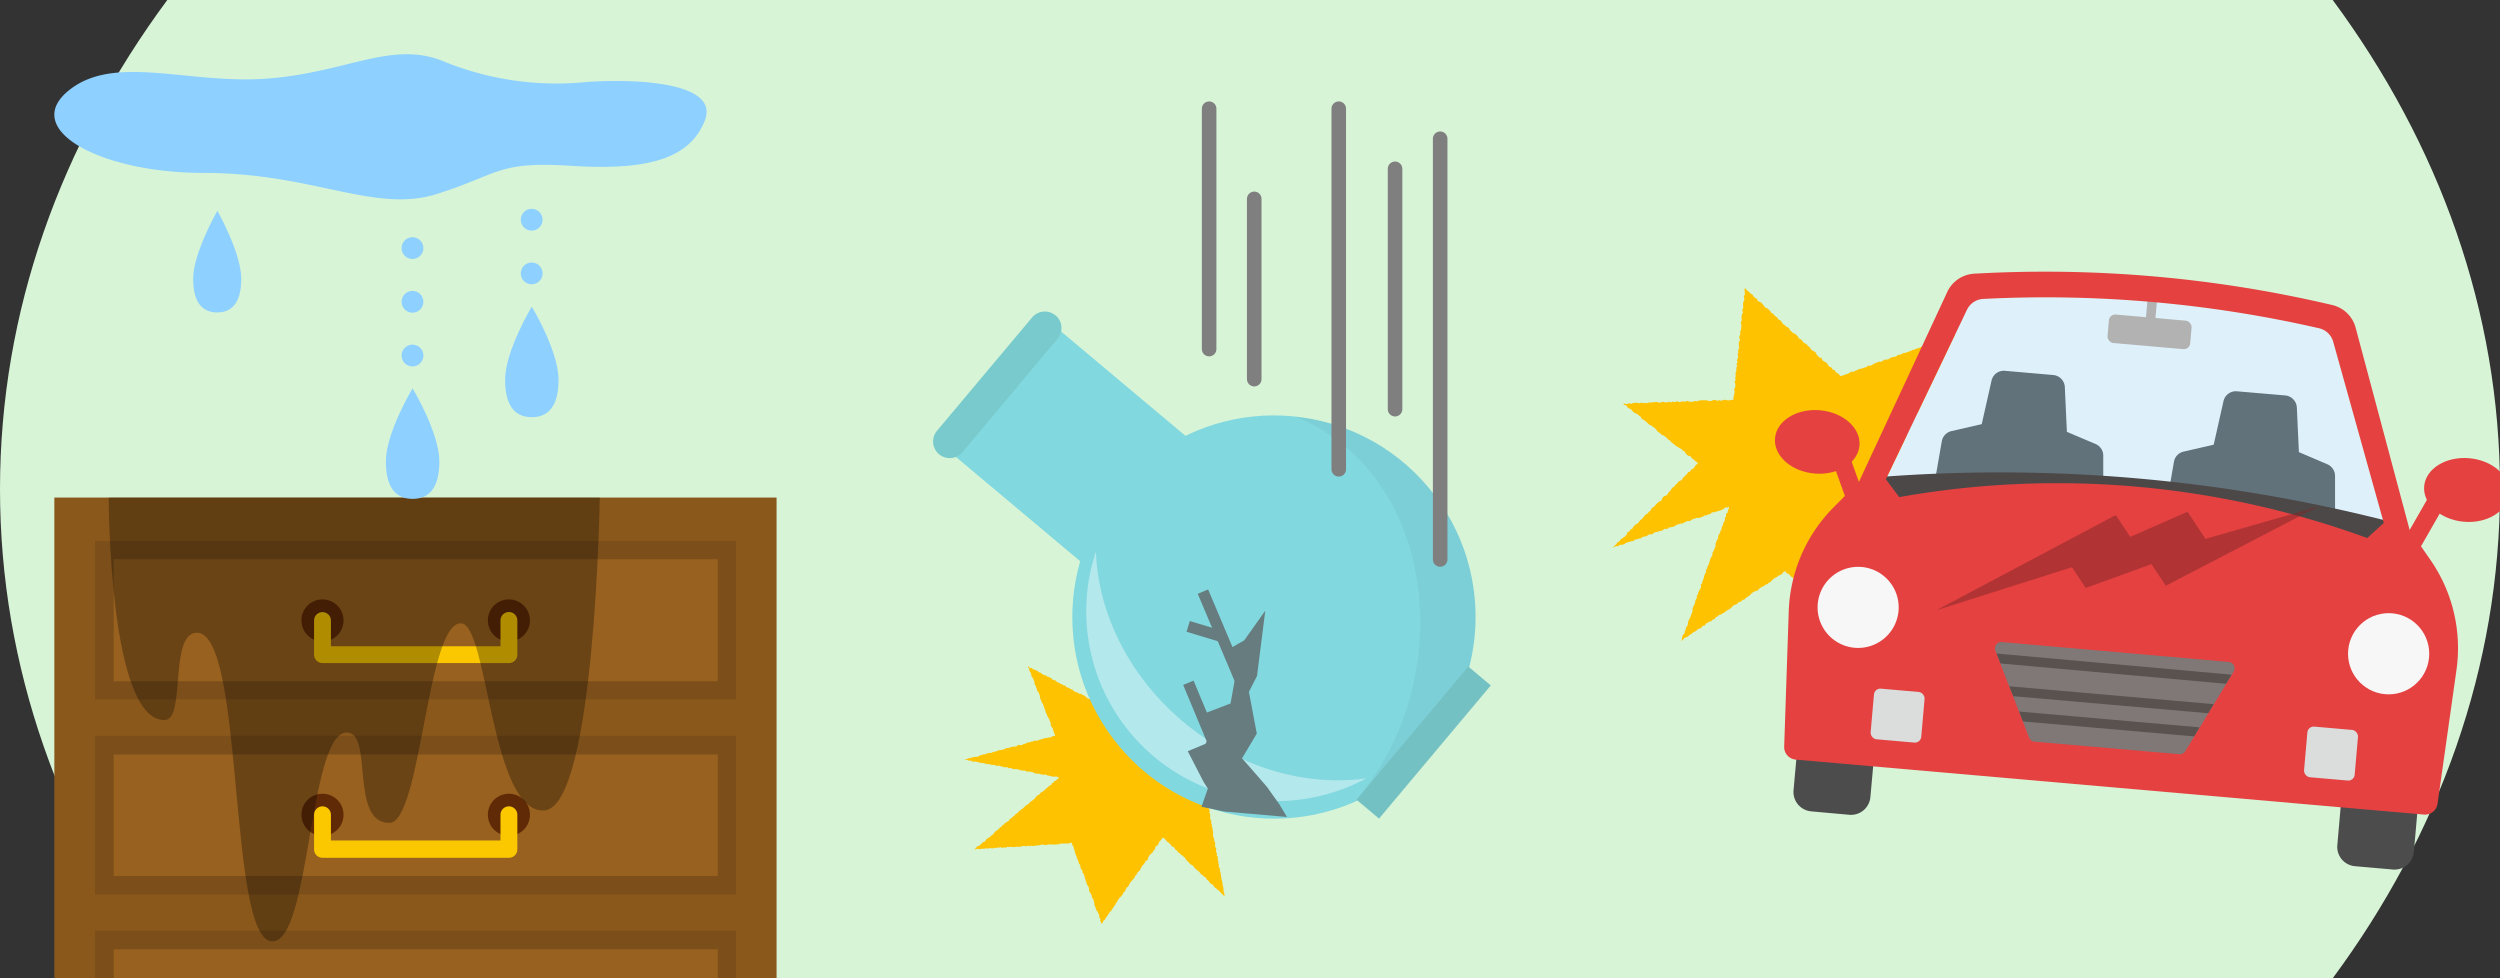 <svg xmlns="http://www.w3.org/2000/svg" xmlns:xlink="http://www.w3.org/1999/xlink" width="460" height="180" viewBox="0 0 460 180"><rect x="0" y="0" width="460" height="180" fill="#333333" stroke="none"/><defs><style>.a,.l,.n{fill:none;}.b{fill:#e54141;}.c{fill:#7f7877;}.d{fill:#d7f4d7;}.e{fill:#ffc200;}.f{fill:#81d8df;}.g{fill:#fff;}.af,.g{opacity:0.4;}.h,.i{fill:#79cacc;}.i,.q,.s,.u{fill-rule:evenodd;}.j{opacity:0.05;}.k{fill:#1d1d1b;}.l{stroke:#667c7f;stroke-miterlimit:10;stroke-width:2.07px;}.m{fill:#667c7f;}.n{stroke:#7f7f7f;stroke-linecap:round;stroke-linejoin:round;stroke-width:2.68px;}.o{clip-path:url(#a);}.p{fill:#8b581b;}.q{fill:#7c4f1a;}.r{fill:#98611f;}.s{fill:#602a06;}.t{fill:#fbc800;}.u{opacity:0.3;}.v{fill:#8ed0ff;}.w{fill:#4c4c4c;}.x{fill:#def1fb;}.y{fill:#b2b2b2;}.z{fill:#62727b;}.aa{fill:#4c4848;}.ab{clip-path:url(#b);}.ac{fill:#f7f7f7;}.ad{fill:#dbdcdc;}.ae{clip-path:url(#c);}.ag{fill:#231815;}.ah{opacity:0.5;}.ai{fill:#7f2626;}</style><clipPath id="a"><rect class="a" width="460" height="180"/></clipPath><clipPath id="b"><path class="b" d="M447.18,103l-3.81-5.51-9.93-37.18a5.82,5.82,0,0,0-4.28-4.18,230.72,230.72,0,0,0-65.93-5.77,5.82,5.82,0,0,0-4.94,3.38L342.06,88.63l-4.72,4.76a28.51,28.51,0,0,0-8.21,19.06l-.84,24.91a2.33,2.33,0,0,0,2.13,2.41L446,149.88a2.33,2.33,0,0,0,2.51-2L452,123.2A28.48,28.48,0,0,0,447.18,103Zm-11.61-4a166.18,166.18,0,0,0-86.11-7.53L347,88.18,361.92,57a3.52,3.52,0,0,1,3-2,225.48,225.48,0,0,1,61.8,5.4,3.52,3.52,0,0,1,2.59,2.48l9.31,33.35Z"/></clipPath><clipPath id="c"><path class="c" d="M367.15,119.73l6.21,16a1.15,1.15,0,0,0,1,.74L401,138.77a1.16,1.16,0,0,0,1.1-.55L411,123.57a1.17,1.17,0,0,0-.9-1.77l-41.74-3.66A1.18,1.18,0,0,0,367.15,119.73Z"/></clipPath></defs><title>w10_01</title><path class="d" d="M30.78,0C11.21,26.48,0,57.21,0,90s11.21,63.52,30.78,90H429.22C448.79,153.52,460,122.79,460,90S448.79,26.48,429.22,0Z"/><polygon class="e" points="177.34 139.79 177.68 139.69 177.96 139.63 178.23 139.53 178.5 139.44 178.79 139.45 179.05 139.3 179.34 139.28 179.63 139.26 179.91 139.22 180.17 139.12 180.41 138.91 180.71 138.93 180.97 138.78 181.27 138.82 181.52 138.64 181.8 138.58 182.08 138.53 182.38 138.55 182.63 138.41 182.9 138.31 183.19 138.3 183.45 138.18 183.72 138.07 184 138.02 184.29 138.01 184.55 137.89 184.84 137.88 185.08 137.68 185.36 137.63 185.65 137.62 185.91 137.49 186.19 137.44 186.46 137.35 186.77 137.4 187.04 137.31 187.28 137.1 187.56 137.06 187.87 137.12 188.15 137.04 188.4 136.88 188.68 136.84 188.94 136.7 189.2 136.58 189.5 136.59 189.76 136.46 190.04 136.42 190.31 136.3 190.59 136.26 190.9 136.31 191.15 136.15 191.43 136.08 191.7 135.99 191.98 135.95 192.23 135.78 192.55 135.85 192.8 135.69 193.1 135.71 193.37 135.63 193.63 135.49 193.91 135.42 194.18 135.35 194.05 135.1 193.93 134.84 193.87 134.56 193.73 134.3 193.73 134 193.5 133.78 193.37 133.52 193.33 133.23 193.31 132.93 193.15 132.68 193.09 132.4 192.94 132.16 192.8 131.9 192.66 131.65 192.56 131.38 192.45 131.12 192.34 130.85 192.3 130.57 192.14 130.32 192.1 130.03 191.97 129.77 191.9 129.49 191.69 129.27 191.61 128.99 191.5 128.73 191.38 128.47 191.37 128.16 191.29 127.88 191.17 127.63 191.08 127.35 190.87 127.13 190.79 126.85 190.69 126.58 190.62 126.3 190.48 126.05 190.32 125.8 190.36 125.48 190.24 125.22 190.14 124.95 189.99 124.7 189.81 124.46 189.75 124.18 189.69 123.89 189.54 123.64 189.38 123.39 189.41 123.08 189.19 122.85 189.1 122.55 189.35 122.74 189.58 122.92 189.89 122.94 190.09 123.19 190.41 123.2 190.65 123.35 190.92 123.45 191.12 123.7 191.42 123.74 191.63 123.95 191.89 124.08 192.13 124.24 192.44 124.27 192.66 124.47 192.94 124.54 193.2 124.68 193.46 124.8 193.65 125.05 193.93 125.14 194.22 125.21 194.42 125.44 194.68 125.58 194.96 125.65 195.17 125.86 195.47 125.92 195.69 126.13 196.01 126.14 196.19 126.42 196.46 126.51 196.75 126.59 196.96 126.81 197.28 126.82 197.47 127.07 197.71 127.24 197.97 127.36 198.27 127.41 198.49 127.62 198.8 127.65 199.06 127.77 199.32 127.9 199.57 128.05 199.81 128.22 200.01 128.44 200.27 128.57 200.58 128.6 200.85 128.72 201.03 128.98 201.32 129.06 201.54 129.27 201.82 129.34 202.11 129.42 202.32 129.65 202.56 129.8 202.86 129.87 203.12 130.05 203.26 129.76 203.46 129.56 203.65 129.34 203.85 129.13 203.92 128.82 204.17 128.65 204.36 128.44 204.5 128.18 204.55 127.87 204.82 127.71 204.92 127.42 205.13 127.22 205.23 126.95 205.43 126.74 205.65 126.54 205.76 126.26 206.02 126.09 206.08 125.79 206.35 125.62 206.42 125.32 206.67 125.15 206.85 124.93 206.94 124.63 207.16 124.44 207.27 124.17 207.56 124.02 207.66 123.73 207.8 123.48 207.94 123.22 208.24 123.09 208.29 122.77 208.44 122.53 208.71 122.36 208.82 122.08 209.04 121.89 209.23 121.67 209.4 121.44 209.53 121.17 209.62 120.88 209.9 120.73 209.99 120.44 210.16 120.2 210.34 119.98 210.61 119.82 210.64 119.49 210.91 119.33 211.06 119.08 211.19 118.82 211.36 118.58 211.62 118.42 211.77 118.17 211.86 117.88 212.13 117.72 212.27 117.46 212.39 117.19 212.58 116.92 212.67 117.23 212.72 117.51 212.85 117.77 212.9 118.06 213.06 118.31 213.07 118.61 213.14 118.88 213.3 119.13 213.26 119.45 213.4 119.7 213.6 119.94 213.64 120.23 213.67 120.52 213.71 120.81 213.9 121.05 214 121.32 214.07 121.59 214.08 121.89 214.24 122.14 214.3 122.43 214.38 122.7 214.51 122.96 214.49 123.27 214.67 123.51 214.73 123.79 214.72 124.1 214.86 124.36 214.92 124.64 215.08 124.89 215.21 125.15 215.16 125.46 215.28 125.72 215.33 126.01 215.56 126.24 215.64 126.51 215.7 126.8 215.68 127.1 215.87 127.34 215.94 127.62 215.95 127.92 216.11 128.17 216.25 128.42 216.28 128.72 216.41 128.98 216.4 129.28 216.5 129.55 216.66 129.8 216.77 130.07 216.73 130.38 216.81 130.66 216.87 130.94 217.11 131.17 217.04 131.49 217.16 131.75 217.33 132 217.42 132.28 217.4 132.58 217.49 132.85 217.67 133.1 217.65 133.41 217.88 133.64 217.84 133.95 218.02 134.2 218.11 134.48 218.15 134.76 218.42 134.85 218.7 134.91 218.98 134.96 219.25 135.02 219.54 135.01 219.84 135 220.09 135.18 220.38 135.18 220.66 135.21 220.94 135.24 221.22 135.31 221.49 135.4 221.77 135.45 222.05 135.5 222.34 135.46 222.6 135.63 222.89 135.66 223.18 135.63 223.46 135.69 223.75 135.7 224.02 135.78 224.28 135.93 224.57 135.91 224.86 135.9 225.12 136.07 225.4 136.13 225.69 136.09 225.97 136.15 226.24 136.23 226.51 136.34 226.81 136.26 227.08 136.38 227.36 136.42 227.65 136.43 227.91 136.54 228.19 136.59 228.47 136.65 228.75 136.69 229.03 136.71 229.31 136.79 229.59 136.81 229.87 136.9 230.15 136.93 230.43 136.95 230.7 137.1 230.99 137.05 231.28 137.05 231.53 137.27 231.84 137.18 232.1 137.3 232.37 137.41 232.67 137.37 232.94 137.48 233.22 137.53 233.5 137.56 233.78 137.63 234.07 137.62 234.34 137.71 234.61 137.81 234.91 137.76 235.2 137.78 235.47 137.88 235.75 137.88 236.02 138 236.3 138.08 236.57 138.16 236.87 138.15 237.14 138.21 237.44 138.2 237.7 138.35 238 138.28 238.27 138.42 238.55 138.47 238.79 138.59 238.56 138.61 238.37 138.84 238.04 138.82 237.84 139.05 237.53 139.09 237.28 139.21 237.08 139.45 236.78 139.47 236.53 139.62 236.32 139.84 236.08 139.98 235.75 139.96 235.55 140.2 235.26 140.25 234.99 140.36 234.73 140.47 234.49 140.64 234.23 140.75 234 140.92 233.74 141.03 233.45 141.1 233.22 141.28 232.99 141.44 232.69 141.49 232.45 141.64 232.17 141.71 231.94 141.88 231.68 142.01 231.44 142.16 231.18 142.27 230.91 142.38 230.66 142.52 230.37 142.58 230.16 142.8 229.86 142.83 229.62 143 229.34 143.08 229.07 143.16 228.83 143.33 228.57 143.46 228.28 143.5 228.05 143.69 227.81 143.87 227.56 143.99 227.25 144 227.01 144.16 226.72 144.23 226.5 144.42 226.25 144.56 225.96 144.62 225.71 144.75 225.44 144.85 225.15 144.88 224.87 144.96 224.61 145.09 224.37 145.24 224.12 145.39 223.8 145.35 223.56 145.55 223.29 145.63 223.01 145.67 222.73 145.77 222.44 145.82 222.24 145.59 222.04 145.82 222.01 146.11 222.02 146.4 222.05 146.68 222.25 146.95 222.24 147.24 222.29 147.52 222.38 147.79 222.25 148.1 222.37 148.37 222.34 148.66 222.49 148.93 222.6 149.2 222.51 149.5 222.65 149.77 222.69 150.06 222.67 150.35 222.66 150.64 222.84 150.9 222.88 151.18 222.86 151.47 222.99 151.74 222.95 152.03 223.09 152.3 223.09 152.59 223.18 152.86 223.21 153.15 223.19 153.44 223.21 153.73 223.24 154.01 223.4 154.27 223.41 154.56 223.47 154.84 223.59 155.11 223.61 155.4 223.55 155.7 223.69 155.97 223.82 156.23 223.73 156.54 223.79 156.82 223.95 157.09 223.86 157.4 224.08 157.65 224.09 157.94 224.07 158.23 224.17 158.5 224.17 158.79 224.27 159.06 224.24 159.36 224.33 159.64 224.51 159.89 224.44 160.2 224.57 160.47 224.6 160.75 224.66 161.03 224.67 161.32 224.77 161.59 224.76 161.89 224.89 162.15 224.91 162.44 224.98 162.72 224.97 163.01 225.1 163.28 225.11 163.57 225.14 163.85 225.17 164.14 225.28 164.41 225.26 164.7 225.46 164.9 225.16 164.8 224.96 164.59 224.77 164.38 224.57 164.17 224.36 163.97 224.15 163.78 223.92 163.6 223.7 163.42 223.47 163.24 223.29 163.01 223.13 162.77 222.86 162.64 222.64 162.46 222.47 162.22 222.29 162 222.05 161.83 221.93 161.54 221.69 161.37 221.44 161.22 221.27 160.99 220.98 160.88 220.82 160.63 220.66 160.38 220.39 160.25 220.2 160.03 219.96 159.86 219.76 159.66 219.62 159.4 219.39 159.22 219.13 159.07 218.9 158.9 218.73 158.66 218.53 158.45 218.29 158.29 218.14 158.03 217.98 157.78 217.75 157.61 217.55 157.4 217.28 157.27 217.11 157.03 216.84 156.89 216.66 156.67 216.48 156.44 216.22 156.29 216.11 156 215.87 155.82 215.58 155.72 215.45 155.43 215.22 155.26 215.05 155.02 214.76 154.9 214.59 154.66 214.39 154.46 214.21 154.23 213.96 154.12 213.81 154.31 213.64 154.54 213.44 154.75 213.25 154.96 213.15 155.24 213.04 155.52 212.74 155.65 212.58 155.88 212.53 156.21 212.33 156.41 212.18 156.65 212.04 156.9 211.79 157.08 211.58 157.28 211.42 157.51 211.27 157.76 211.23 158.08 211.06 158.3 210.75 158.44 210.7 158.75 210.45 158.92 210.34 159.19 210.1 159.37 210.01 159.65 209.84 159.88 209.74 160.16 209.52 160.35 209.28 160.53 209.21 160.83 209 161.03 208.81 161.25 208.75 161.55 208.51 161.73 208.35 161.97 208.15 162.18 207.97 162.4 207.82 162.64 207.71 162.91 207.56 163.16 207.29 163.32 207.18 163.59 207.06 163.85 206.92 164.11 206.66 164.27 206.6 164.57 206.38 164.78 206.22 165.01 205.98 165.19 205.85 165.45 205.64 165.65 205.56 165.94 205.35 166.15 205.24 166.42 205.07 166.65 204.9 166.88 204.76 167.13 204.59 167.36 204.47 167.62 204.2 167.78 204.07 168.04 203.9 168.27 203.76 168.53 203.56 168.73 203.42 168.99 203.28 169.24 203.03 169.41 202.92 169.69 202.72 170 202.56 169.67 202.45 169.41 202.5 169.09 202.27 168.87 202.28 168.55 202.22 168.27 202.07 168.03 201.97 167.76 201.75 167.53 201.68 167.25 201.55 166.99 201.49 166.71 201.35 166.46 201.37 166.15 201.27 165.88 201.22 165.59 201.08 165.34 200.9 165.1 200.88 164.8 200.77 164.54 200.61 164.29 200.45 164.05 200.37 163.77 200.38 163.46 200.29 163.19 200.15 162.94 199.97 162.7 199.92 162.41 199.79 162.15 199.74 161.87 199.62 161.61 199.58 161.31 199.46 161.05 199.41 160.77 199.16 160.56 199.19 160.24 199 160 198.84 159.76 198.78 159.47 198.77 159.17 198.57 158.94 198.46 158.67 198.39 158.39 198.27 158.13 198.14 157.88 198.1 157.58 197.95 157.33 197.89 157.05 197.75 156.79 197.76 156.48 197.61 156.23 197.54 155.95 197.47 155.67 197.26 155.44 197.26 155.07 196.92 155.08 196.65 155.21 196.37 155.22 196.08 155.16 195.8 155.24 195.51 155.18 195.23 155.23 194.94 155.27 194.67 155.39 194.38 155.35 194.1 155.43 193.81 155.35 193.53 155.41 193.24 155.37 192.96 155.37 192.68 155.43 192.4 155.51 192.11 155.44 191.82 155.4 191.54 155.43 191.26 155.51 190.98 155.57 190.69 155.58 190.41 155.6 190.13 155.69 189.84 155.59 189.56 155.72 189.27 155.58 188.99 155.7 188.71 155.71 188.42 155.63 188.14 155.69 187.86 155.78 187.58 155.8 187.29 155.82 187.01 155.78 186.73 155.88 186.44 155.84 186.16 155.87 185.87 155.79 185.59 155.87 185.3 155.83 185.02 156 184.73 155.9 184.45 156.02 184.16 155.9 183.88 155.96 183.59 155.93 183.32 156.07 183.02 155.97 182.75 156.1 182.46 156.1 182.17 156.03 181.89 156.12 181.61 156.13 181.32 156.09 181.04 156.19 180.75 156.13 180.47 156.25 180.18 156.22 179.89 156.17 179.61 156.26 179.24 156.33 179.53 156.09 179.7 155.85 179.92 155.68 180.23 155.61 180.41 155.38 180.65 155.22 180.82 154.99 181.11 154.89 181.32 154.7 181.48 154.44 181.71 154.28 181.94 154.12 182.19 153.96 182.38 153.76 182.62 153.6 182.84 153.41 182.97 153.14 183.19 152.96 183.42 152.79 183.67 152.64 183.85 152.41 184.04 152.21 184.32 152.09 184.46 151.81 184.72 151.69 184.9 151.46 185.16 151.32 185.39 151.16 185.65 151.02 185.75 150.71 186.04 150.61 186.23 150.4 186.45 150.22 186.67 150.04 186.86 149.82 187.08 149.65 187.34 149.51 187.48 149.24 187.75 149.13 187.93 148.9 188.19 148.77 188.39 148.57 188.61 148.38 188.8 148.17 189.06 148.03 189.31 147.9 189.45 147.62 189.7 147.47 189.94 147.31 190.15 147.13 190.39 146.97 190.53 146.69 190.74 146.51 190.96 146.32 191.23 146.21 191.39 145.96 191.6 145.76 191.88 145.65 192.06 145.43 192.33 145.31 192.49 145.05 192.75 144.92 192.93 144.69 193.18 144.55 193.43 144.4 193.56 144.11 193.84 144 193.97 143.71 194.3 143.66 194.47 143.41 194.71 143.26 194.88 143.04 194.61 143.01 194.35 142.86 194.04 142.92 193.76 142.9 193.47 142.85 193.19 142.78 192.92 142.71 192.63 142.66 192.38 142.48 192.06 142.6 191.79 142.5 191.5 142.48 191.23 142.36 190.94 142.38 190.66 142.32 190.37 142.29 190.12 142.1 189.83 142.07 189.56 141.98 189.27 141.96 188.97 142.01 188.72 141.82 188.43 141.8 188.14 141.76 187.85 141.77 187.59 141.62 187.3 141.59 187.03 141.5 186.73 141.54 186.45 141.5 186.17 141.41 185.9 141.29 185.6 141.37 185.34 141.17 185.05 141.16 184.75 141.19 184.49 141.06 184.2 141.03 183.93 140.92 183.65 140.87 183.34 140.95 183.08 140.77 182.8 140.72 182.5 140.78 182.23 140.65 181.95 140.59 181.65 140.61 181.38 140.52 181.09 140.48 180.82 140.34 180.52 140.43 180.25 140.3 179.97 140.25 179.69 140.16 179.4 140.13 179.11 140.15 178.83 140.08 178.56 139.92 178.26 139.98 177.99 139.82 177.71 139.77 177.34 139.79"/><circle class="f" cx="234.41" cy="113.52" r="37.1" transform="translate(-21.04 164.35) rotate(-37.09)"/><path class="g" d="M217.73,132.82c-10.13-8.5-15.69-20.17-16.08-31.35a34.93,34.93,0,0,0,49.75,41.74C240.32,144.77,227.87,141.32,217.73,132.82Z"/><rect class="f" x="180.84" y="63.78" width="30.12" height="34.86" transform="translate(7.77 179.08) rotate(-50)"/><rect class="h" x="245.96" y="133.93" width="31.99" height="5.4" transform="translate(-11.09 249.48) rotate(-50)"/><path class="i" d="M194.21,58a3.06,3.06,0,0,1,.38,4.32L177.1,83.2a3.07,3.07,0,0,1-4.31.38h0a3.06,3.06,0,0,1-.38-4.32L189.9,58.42a3.05,3.05,0,0,1,4.31-.38Z"/><g class="j"><path class="k" d="M238.37,76.66c26.05,10.65,30.11,48,11.23,70.49,0,0,4.14,3.47,4.14,3.47l20.57-24.5-4-3.37a37,37,0,0,0-31.93-46.09Z"/></g><line class="l" x1="223.3" y1="136.76" x2="218.66" y2="125.63"/><line class="l" x1="221.34" y1="108.86" x2="228.14" y2="124.95"/><line class="l" x1="218.63" y1="115.26" x2="224.85" y2="117.14"/><polygon class="m" points="221.07 148.45 222.25 145.1 221.45 143.85 218.55 138.22 221.82 136.86 222.21 136.03 221.78 133.45 221.37 131.37 226.42 129.44 227.63 122.65 225.69 119.68 228.95 117.81 232.81 112.37 231.29 124.38 229.8 127.3 231.25 134.98 228.53 139.53 230.44 141.7 233.1 144.76 235.4 147.99 236.8 150.32 225.28 149.32 221.07 148.45"/><line class="n" x1="222.48" y1="20" x2="222.48" y2="64.23"/><line class="n" x1="230.78" y1="36.59" x2="230.78" y2="69.76"/><line class="n" x1="246.33" y1="20" x2="246.33" y2="86.35"/><line class="n" x1="256.69" y1="31.06" x2="256.69" y2="75.29"/><line class="n" x1="264.99" y1="25.53" x2="264.99" y2="102.94"/><g class="o"><rect class="p" x="10" y="91.55" width="132.89" height="199.34"/><path class="q" d="M17.48,243H135.42v29.14H17.48Zm0-35.84H135.42v29.14H17.48Zm0-35.93H135.42v29.22H17.48Zm0-35.85H135.42v29.23H17.48Zm0-35.84H135.42v29.14H17.48Z"/><rect class="r" x="20.92" y="102.9" width="111.15" height="22.44"/><rect class="r" x="20.92" y="138.83" width="111.15" height="22.35"/><rect class="r" x="20.92" y="174.67" width="111.15" height="22.35"/><path class="s" d="M59.34,110.29a3.87,3.87,0,1,1-3.87,3.87,3.85,3.85,0,0,1,3.87-3.87Zm34.3,0a3.87,3.87,0,1,1-3.87,3.87,3.85,3.85,0,0,1,3.87-3.87Z"/><path class="t" d="M92.09,114.16a1.55,1.55,0,1,1,3.1,0v6.27A1.54,1.54,0,0,1,93.64,122H59.34a1.54,1.54,0,0,1-1.55-1.55v-6.27a1.55,1.55,0,0,1,3.1,0v4.73h31.2Z"/><path class="s" d="M59.34,146.05a3.87,3.87,0,1,1-3.87,3.87,3.85,3.85,0,0,1,3.87-3.87Zm34.3,0a3.87,3.87,0,1,1-3.87,3.87,3.85,3.85,0,0,1,3.87-3.87Z"/><path class="t" d="M92.09,149.92a1.55,1.55,0,0,1,3.1,0v6.36a1.54,1.54,0,0,1-1.55,1.55H59.34a1.54,1.54,0,0,1-1.55-1.55v-6.36a1.55,1.55,0,0,1,3.1,0v4.73h31.2Z"/><path class="u" d="M20,91.55h90.36s-.87,57-10.21,57.57c-9.82.6-10.34-34-15.24-34.42-6.39-.58-7.38,36.71-13.28,36.71-7.37,0-2.85-16.78-7.87-16.63-7,.2-6.65,38.95-13.76,38.43-8.14-.58-4.92-56.79-13.77-56.79-5.17,0-2,16-5.9,16.06C20,132.77,20,91.55,20,91.55Z"/></g><path class="v" d="M37.56,31.82c-19.11,0-33.5-7.92-25.12-15s22-1.28,36.63-2.35,23-7.06,32.45-3.22a54.93,54.93,0,0,0,26.17,3.86c8.37-.64,24.85-.22,22,7.06s-11,9.2-24.6,8.34S92,32,80.47,35.67,57.7,31.82,37.56,31.82Z"/><path class="v" d="M44.39,51.29c0,4.76-2,6.2-4.42,6.2s-4.43-1.44-4.43-6.2S40,38.79,40,38.79,44.39,46.53,44.39,51.29Z"/><path class="v" d="M77.9,45.65a2,2,0,1,1-2-2A2,2,0,0,1,77.9,45.65Z"/><path class="v" d="M77.9,55.53a2,2,0,1,1-2-2A2,2,0,0,1,77.9,55.53Z"/><path class="v" d="M77.9,65.42a2,2,0,1,1-2-2A2,2,0,0,1,77.9,65.42Z"/><path class="v" d="M80.84,84.9c0,5.28-2.2,6.89-4.92,6.89S71,90.18,71,84.9s4.91-13.44,4.91-13.44S80.84,79.61,80.84,84.9Z"/><path class="v" d="M99.83,40.43a2,2,0,1,1-2-2A2,2,0,0,1,99.83,40.43Z"/><path class="v" d="M99.83,50.31a2,2,0,1,1-2-2A2,2,0,0,1,99.83,50.31Z"/><path class="v" d="M102.77,69.87c0,5.28-2.2,6.89-4.92,6.89s-4.91-1.61-4.91-6.89,4.91-13.45,4.91-13.45S102.77,64.58,102.77,69.87Z"/><polygon class="e" points="296.63 100.88 296.94 100.55 297.21 100.3 297.45 100.03 297.68 99.75 298.02 99.57 298.2 99.24 298.52 99.04 298.82 98.83 299.11 98.6 299.34 98.32 299.46 97.93 299.81 97.77 300 97.44 300.36 97.28 300.52 96.93 300.79 96.68 301.07 96.44 301.41 96.28 301.61 95.96 301.85 95.68 302.16 95.48 302.37 95.18 302.6 94.89 302.87 94.65 303.19 94.46 303.4 94.15 303.72 93.96 303.85 93.58 304.13 93.35 304.45 93.15 304.66 92.84 304.94 92.61 305.18 92.33 305.55 92.19 305.79 91.92 305.92 91.54 306.21 91.31 306.59 91.17 306.85 90.92 307.02 90.57 307.31 90.35 307.51 90.03 307.72 89.73 308.06 89.55 308.26 89.23 308.55 89.01 308.77 88.71 309.05 88.48 309.43 88.34 309.6 88 309.86 87.75 310.11 87.48 310.4 87.26 310.57 86.91 310.96 86.78 311.13 86.44 311.48 86.27 311.73 86.01 311.93 85.69 312.2 85.43 312.45 85.18 312.14 84.99 311.85 84.77 311.59 84.5 311.28 84.31 311.08 83.97 310.69 83.87 310.38 83.68 310.15 83.38 309.94 83.05 309.6 82.88 309.36 82.61 309.03 82.44 308.72 82.24 308.39 82.06 308.12 81.82 307.82 81.6 307.54 81.38 307.3 81.08 306.97 80.91 306.74 80.61 306.44 80.41 306.17 80.15 305.8 80.04 305.53 79.78 305.24 79.56 304.94 79.34 304.73 79.02 304.47 78.76 304.17 78.55 303.89 78.31 303.52 78.18 303.26 77.93 302.98 77.69 302.71 77.44 302.4 77.24 302.06 77.07 301.9 76.69 301.6 76.48 301.32 76.24 300.99 76.06 300.64 75.91 300.39 75.63 300.14 75.35 299.82 75.18 299.49 75 299.31 74.63 298.92 74.53 298.63 74.25 299.03 74.3 299.4 74.35 299.76 74.18 300.13 74.32 300.49 74.14 300.86 74.14 301.23 74.08 301.6 74.23 301.96 74.09 302.33 74.18 302.69 74.15 303.06 74.19 303.43 74.02 303.8 74.1 304.16 73.99 304.53 73.99 304.9 73.95 305.27 74.11 305.64 74.02 306 73.92 306.38 74.05 306.74 74.03 307.11 73.93 307.48 74.03 307.85 73.91 308.22 73.99 308.58 73.81 308.96 74 309.32 73.92 309.69 73.84 310.06 73.94 310.43 73.75 310.8 73.9 311.17 73.94 311.54 73.89 311.9 73.77 312.28 73.86 312.64 73.69 313.01 73.66 313.38 73.64 313.75 73.65 314.12 73.67 314.49 73.8 314.86 73.78 315.22 73.61 315.59 73.57 315.97 73.74 316.34 73.65 316.71 73.73 317.08 73.63 317.44 73.54 317.82 73.66 318.19 73.67 318.56 73.56 318.97 73.59 318.94 73.19 319.02 72.82 319.1 72.46 319.19 72.1 319.06 71.72 319.23 71.37 319.31 71.01 319.3 70.64 319.16 70.25 319.35 69.91 319.28 69.53 319.38 69.17 319.32 68.8 319.41 68.44 319.52 68.08 319.46 67.7 319.64 67.35 319.52 66.97 319.7 66.62 319.6 66.24 319.77 65.89 319.82 65.52 319.73 65.14 319.86 64.79 319.8 64.41 320.02 64.06 319.95 63.69 319.94 63.31 319.94 62.94 320.19 62.6 320.03 62.21 320.05 61.85 320.24 61.49 320.18 61.12 320.3 60.76 320.38 60.4 320.4 60.03 320.38 59.66 320.3 59.27 320.51 58.93 320.43 58.55 320.46 58.18 320.52 57.82 320.72 57.47 320.55 57.08 320.73 56.73 320.75 56.36 320.72 55.98 320.76 55.61 320.94 55.26 320.95 54.89 320.87 54.51 321.06 54.16 321.04 53.78 321 53.41 321.04 52.98 321.34 53.27 321.58 53.56 321.89 53.76 322.13 54.04 322.46 54.22 322.66 54.55 322.92 54.81 323.26 54.98 323.42 55.35 323.74 55.54 324.11 55.69 324.34 55.98 324.56 56.28 324.78 56.57 325.14 56.72 325.44 56.95 325.69 57.21 325.89 57.54 326.23 57.71 326.47 57.99 326.74 58.25 327.05 58.45 327.23 58.8 327.58 58.95 327.83 59.23 328.01 59.57 328.33 59.77 328.58 60.04 328.92 60.21 329.22 60.42 329.37 60.8 329.67 61.01 329.91 61.3 330.31 61.41 330.57 61.66 330.82 61.94 331 62.28 331.36 62.43 331.61 62.69 331.82 63.02 332.15 63.19 332.47 63.39 332.69 63.69 333 63.9 333.19 64.24 333.47 64.48 333.81 64.65 334.1 64.88 334.26 65.25 334.52 65.51 334.77 65.78 335.18 65.87 335.31 66.28 335.61 66.49 335.96 66.66 336.23 66.91 336.4 67.26 336.68 67.5 337.04 67.66 337.21 68.01 337.62 68.12 337.77 68.5 338.13 68.66 338.4 68.91 338.63 69.2 338.99 69.12 339.33 69 339.67 68.88 340.02 68.77 340.33 68.58 340.65 68.38 341.05 68.41 341.37 68.23 341.7 68.09 342.03 67.93 342.38 67.84 342.74 67.77 343.08 67.64 343.43 67.52 343.73 67.28 344.12 67.31 344.46 67.16 344.76 66.94 345.11 66.82 345.43 66.65 345.79 66.56 346.17 66.56 346.48 66.36 346.8 66.16 347.19 66.18 347.54 66.08 347.84 65.84 348.19 65.73 348.54 65.65 348.9 65.59 349.19 65.31 349.56 65.28 349.89 65.14 350.22 64.97 350.59 64.92 350.93 64.8 351.28 64.69 351.61 64.55 351.94 64.39 352.29 64.3 352.62 64.14 352.98 64.07 353.32 63.92 353.64 63.76 354.03 63.76 354.33 63.52 354.65 63.33 355.06 63.41 355.34 63.11 355.71 63.08 356.09 63.04 356.39 62.79 356.76 62.75 357.1 62.62 357.43 62.47 357.78 62.37 358.1 62.17 358.46 62.1 358.82 62.04 359.12 61.79 359.45 61.64 359.82 61.58 360.13 61.39 360.51 61.35 360.87 61.27 361.22 61.17 361.54 60.97 361.88 60.86 362.2 60.66 362.59 60.67 362.88 60.4 363.26 60.38 363.61 60.26 363.96 60.23 363.71 60.4 363.64 60.78 363.27 60.97 363.19 61.36 362.88 61.59 362.67 61.88 362.61 62.27 362.29 62.5 362.1 62.81 362.02 63.2 361.83 63.51 361.45 63.7 361.39 64.09 361.1 64.34 360.88 64.63 360.65 64.92 360.5 65.25 360.29 65.55 360.13 65.88 359.91 66.17 359.64 66.42 359.5 66.77 359.34 67.1 359.05 67.34 358.88 67.67 358.61 67.92 358.46 68.27 358.27 68.57 358.09 68.89 357.87 69.18 357.65 69.47 357.45 69.78 357.18 70.04 357.09 70.42 356.77 70.64 356.62 70.99 356.36 71.25 356.1 71.52 355.95 71.86 355.74 72.16 355.44 72.4 355.32 72.76 355.17 73.1 354.96 73.4 354.63 73.61 354.46 73.94 354.19 74.19 354.06 74.55 353.88 74.87 353.59 75.11 353.4 75.43 353.17 75.71 352.86 75.94 352.6 76.19 352.4 76.5 352.23 76.83 352.04 77.16 351.67 77.31 351.53 77.68 351.28 77.95 350.99 78.17 350.75 78.46 350.46 78.7 350.1 78.58 350.02 78.96 350.17 79.3 350.37 79.61 350.58 79.91 350.97 80.08 351.15 80.4 351.38 80.68 351.65 80.93 351.71 81.35 352.01 81.57 352.17 81.92 352.5 82.12 352.8 82.35 352.89 82.74 353.22 82.95 353.44 83.24 353.61 83.57 353.78 83.91 354.15 84.08 354.38 84.36 354.55 84.7 354.85 84.91 355 85.26 355.33 85.47 355.51 85.79 355.79 86.03 356 86.33 356.17 86.67 356.37 86.97 356.58 87.27 356.93 87.46 357.13 87.77 357.37 88.04 357.68 88.26 357.88 88.57 358.01 88.94 358.34 89.14 358.65 89.36 358.75 89.76 359 90.03 359.34 90.22 359.44 90.62 359.84 90.76 360.04 91.08 360.21 91.41 360.49 91.65 360.68 91.97 360.96 92.21 361.12 92.56 361.39 92.81 361.76 92.97 361.87 93.36 362.19 93.57 362.4 93.87 362.65 94.14 362.85 94.45 363.14 94.69 363.31 95.02 363.63 95.23 363.82 95.54 364.08 95.8 364.26 96.13 364.57 96.35 364.77 96.66 364.99 96.95 365.21 97.25 365.5 97.48 365.67 97.82 366.01 97.92 365.61 98 365.26 97.9 364.91 97.78 364.56 97.67 364.2 97.58 363.85 97.51 363.48 97.46 363.12 97.4 362.75 97.35 362.41 97.21 362.07 97.05 361.69 97.08 361.32 97.01 360.99 96.86 360.64 96.72 360.27 96.69 359.95 96.44 359.58 96.42 359.21 96.4 358.87 96.26 358.47 96.32 358.14 96.16 357.8 95.97 357.42 96.01 357.07 95.89 356.7 95.85 356.34 95.76 356.02 95.56 355.65 95.5 355.27 95.5 354.91 95.46 354.56 95.31 354.21 95.2 353.84 95.18 353.51 94.98 353.17 94.81 352.8 94.78 352.45 94.66 352.06 94.7 351.73 94.53 351.34 94.55 350.99 94.42 350.65 94.29 350.27 94.28 349.95 94.03 349.59 93.99 349.19 94.06 348.87 93.83 348.5 93.79 348.16 93.62 347.76 93.68 347.43 93.52 347.06 93.43 346.72 93.29 346.38 93.33 346.33 93.64 346.29 94 346.21 94.36 346.13 94.72 346.19 95.09 346.25 95.46 346 95.8 345.97 96.17 346.13 96.55 346.03 96.91 346.02 97.27 346.02 97.64 345.86 97.99 345.75 98.35 345.73 98.71 345.72 99.08 345.88 99.46 345.83 99.82 345.58 100.16 345.72 100.54 345.56 100.89 345.6 101.26 345.45 101.61 345.54 101.98 345.49 102.34 345.56 102.72 345.44 103.07 345.28 103.42 345.41 103.8 345.3 104.16 345.22 104.52 345.35 104.9 345.21 105.25 345.18 105.61 345.09 105.97 345.03 106.33 345.02 106.7 345.07 107.07 345.07 107.44 344.87 107.78 344.93 108.16 344.95 108.52 344.96 108.89 344.77 109.24 344.9 109.62 344.8 109.98 344.76 110.34 344.62 110.7 344.64 111.07 344.53 111.43 344.62 111.8 344.53 112.16 344.58 112.53 344.54 112.9 344.49 113.26 344.5 113.63 344.46 113.99 344.5 114.36 344.3 114.71 344.32 115.08 344.28 115.44 344.29 115.81 344.2 116.17 344.2 116.54 344.22 116.91 344.04 117.27 344.1 117.64 344.08 118.11 343.69 117.85 343.4 117.63 343.25 117.24 342.85 117.14 342.67 116.79 342.42 116.52 342.09 116.34 341.81 116.11 341.42 116 341.17 115.74 340.86 115.53 340.61 115.25 340.29 115.07 340.12 114.71 339.83 114.47 339.59 114.19 339.28 113.99 338.93 113.85 338.71 113.53 338.42 113.31 338.09 113.14 337.75 112.97 337.49 112.71 337.3 112.37 337.03 112.13 336.71 111.93 336.36 111.78 336.12 111.49 335.82 111.29 335.58 111 335.27 110.8 335.05 110.5 334.75 110.28 334.5 110 334.09 109.92 333.92 109.55 333.56 109.42 333.23 109.25 332.97 108.97 332.77 108.64 332.4 108.52 332.11 108.29 331.86 108.02 331.56 107.81 331.24 107.61 331.01 107.31 330.69 107.13 330.44 106.85 330.13 106.66 329.94 106.3 329.6 106.13 329.35 105.86 329.1 105.59 328.72 105.47 328.48 105.06 328.11 105.29 327.89 105.61 327.58 105.8 327.22 105.92 326.96 106.18 326.61 106.31 326.32 106.54 326.04 106.77 325.81 107.07 325.47 107.22 325.2 107.48 324.83 107.58 324.56 107.83 324.22 107.97 323.9 108.15 323.63 108.39 323.37 108.66 323 108.77 322.66 108.91 322.36 109.12 322.11 109.39 321.83 109.64 321.53 109.83 321.23 110.04 320.97 110.31 320.59 110.39 320.37 110.71 319.95 110.74 319.72 111.05 319.41 111.24 319.04 111.33 318.77 111.58 318.52 111.87 318.21 112.07 317.91 112.27 317.57 112.41 317.32 112.7 316.98 112.84 316.69 113.06 316.31 113.15 316.05 113.41 315.71 113.56 315.51 113.92 315.13 114 314.89 114.31 314.5 114.37 314.21 114.6 313.88 114.76 313.67 115.1 313.28 115.17 313.05 115.49 312.74 115.67 312.38 115.78 312.12 116.05 311.81 116.25 311.46 116.39 311.22 116.68 310.86 116.8 310.63 117.11 310.29 117.26 309.93 117.39 309.68 117.67 309.31 117.98 309.48 117.54 309.52 117.17 309.65 116.83 309.95 116.55 310 116.18 310.17 115.86 310.21 115.48 310.46 115.19 310.58 114.85 310.59 114.47 310.73 114.13 310.89 113.81 311.06 113.48 311.15 113.13 311.31 112.8 311.43 112.45 311.41 112.06 311.53 111.72 311.68 111.39 311.86 111.06 311.91 110.7 312 110.35 312.23 110.04 312.2 109.65 312.42 109.34 312.48 108.97 312.67 108.66 312.83 108.33 313.02 108.01 312.94 107.6 313.19 107.3 313.27 106.94 313.4 106.6 313.52 106.26 313.59 105.9 313.73 105.57 313.92 105.25 313.9 104.86 314.14 104.56 314.19 104.2 314.39 103.88 314.49 103.53 314.61 103.19 314.69 102.83 314.88 102.51 315.08 102.2 315.06 101.81 315.24 101.48 315.4 101.15 315.52 100.81 315.68 100.48 315.65 100.09 315.78 99.75 315.89 99.4 316.13 99.1 316.14 98.72 316.25 98.37 316.48 98.06 316.55 97.7 316.77 97.4 316.78 97.01 316.99 96.7 317.04 96.33 317.23 96.01 317.4 95.69 317.37 95.29 317.61 94.99 317.56 94.58 317.89 94.31 317.92 93.94 318.1 93.61 318.14 93.26 317.82 93.39 317.43 93.39 317.14 93.66 316.81 93.82 316.46 93.94 316.11 94.04 315.75 94.14 315.41 94.28 315.01 94.24 314.74 94.57 314.37 94.63 314.04 94.8 313.67 94.83 313.35 95.05 313 95.16 312.67 95.3 312.26 95.26 311.93 95.4 311.57 95.48 311.24 95.65 310.94 95.9 310.53 95.84 310.2 96.01 309.86 96.15 309.54 96.34 309.15 96.34 308.82 96.49 308.46 96.57 308.15 96.81 307.81 96.94 307.45 97.02 307.07 97.06 306.79 97.34 306.38 97.29 306.05 97.46 305.74 97.68 305.36 97.7 305.02 97.86 304.65 97.91 304.31 98.03 304.02 98.32 303.62 98.29 303.27 98.41 302.97 98.67 302.59 98.7 302.24 98.81 301.93 99.03 301.56 99.1 301.22 99.24 300.84 99.26 300.56 99.55 300.18 99.58 299.83 99.71 299.47 99.78 299.13 99.93 298.82 100.15 298.46 100.24 298.07 100.24 297.77 100.49 297.37 100.5 297.02 100.62 296.63 100.88"/><path class="w" d="M431.27,124.34h14.14a0,0,0,0,1,0,0v31.84a3.57,3.57,0,0,1-3.57,3.57h-7a3.57,3.57,0,0,1-3.57-3.57V124.34A0,0,0,0,1,431.27,124.34Z" transform="translate(14.05 -37.66) rotate(5)"/><path class="w" d="M335.77,115.67h7a3.57,3.57,0,0,1,3.57,3.57v31.84a0,0,0,0,1,0,0H332.2a0,0,0,0,1,0,0V119.24a3.57,3.57,0,0,1,3.57-3.57Z" transform="matrix(-1, -0.09, 0.09, -1, 665.62, 295.81)"/><ellipse class="b" cx="334.37" cy="81.31" rx="5.84" ry="7.8" transform="translate(224.23 407.32) rotate(-85)"/><rect class="b" x="339.12" y="80.76" width="3.3" height="18.5" transform="translate(-10.35 120.69) rotate(-19.79)"/><ellipse class="b" cx="452.21" cy="91.62" rx="5.84" ry="7.8" transform="matrix(0.09, -1, 1, 0.09, 321.53, 534.12)"/><rect class="b" x="442.74" y="89.82" width="3.3" height="18.5" transform="translate(780.83 405.84) rotate(-150.21)"/><path class="x" d="M435.57,99a166.18,166.18,0,0,0-86.11-7.53L347,88.18,361.92,57a3.52,3.52,0,0,1,3-2,225.48,225.48,0,0,1,61.8,5.4,3.52,3.52,0,0,1,2.59,2.48l9.31,33.35Z"/><rect class="y" x="392.31" y="55.6" width="7.2" height="1.75" transform="translate(305.14 445.96) rotate(-85)"/><rect class="y" x="387.88" y="58.43" width="15.27" height="5.26" rx="1.17" transform="translate(6.83 -34.24) rotate(5)"/><path class="z" d="M387,83.84a2.32,2.32,0,0,0-1.43-2.15l-5.26-2.23-.38-8.21A2.34,2.34,0,0,0,377.77,69l-8.85-.77a2.32,2.32,0,0,0-2.48,1.81l-1.8,8-5.57,1.28a2.33,2.33,0,0,0-1.78,1.88l-2.09,12L387,96Z"/><path class="z" d="M429.65,87.58a2.35,2.35,0,0,0-1.43-2.16L423,83.19l-.38-8.2a2.36,2.36,0,0,0-2.13-2.23L411.6,72a2.33,2.33,0,0,0-2.48,1.82l-1.8,8-5.57,1.28A2.33,2.33,0,0,0,400,85l-2.09,12,31.74,2.78Z"/><path class="aa" d="M441.6,96.46A288.59,288.59,0,0,0,344,87.92l-.7,8,97.61,8.54Z"/><path class="b" d="M447.18,103l-3.81-5.51-9.93-37.18a5.82,5.82,0,0,0-4.28-4.18,230.72,230.72,0,0,0-65.93-5.77,5.82,5.82,0,0,0-4.94,3.38L342.06,88.63l-4.72,4.76a28.51,28.51,0,0,0-8.21,19.06l-.84,24.91a2.33,2.33,0,0,0,2.13,2.41L446,149.88a2.33,2.33,0,0,0,2.51-2L452,123.2A28.48,28.48,0,0,0,447.18,103Zm-11.61-4a166.18,166.18,0,0,0-86.11-7.53L347,88.18,361.92,57a3.52,3.52,0,0,1,3-2,225.48,225.48,0,0,1,61.8,5.4,3.52,3.52,0,0,1,2.59,2.48l9.31,33.35Z"/><g class="ab"><path class="ac" d="M349.33,112.4a7.46,7.46,0,1,0-8.08,6.79A7.46,7.46,0,0,0,349.33,112.4Z"/><circle class="ac" cx="439.51" cy="120.29" r="7.47"/><rect class="ad" x="344.48" y="127" width="9.35" height="9.35" rx="1.17" transform="translate(12.81 -29.93) rotate(5)"/><rect class="ad" x="424.23" y="133.98" width="9.35" height="9.35" rx="1.17" transform="translate(13.72 -36.85) rotate(5)"/><path class="c" d="M367.15,119.73l6.21,16a1.15,1.15,0,0,0,1,.74L401,138.77a1.16,1.16,0,0,0,1.1-.55L411,123.57a1.17,1.17,0,0,0-.9-1.77l-41.74-3.66A1.18,1.18,0,0,0,367.15,119.73Z"/><g class="ae"><g class="af"><rect class="ag" x="388.79" y="97.23" width="1.75" height="54.34" transform="matrix(0.09, -1, 1, 0.09, 231.77, 501.75)"/><rect class="ag" x="388.4" y="101.69" width="1.75" height="54.34" transform="translate(226.98 505.43) rotate(-85)"/><rect class="ag" x="388.01" y="106.15" width="1.75" height="54.34" transform="translate(222.18 509.11) rotate(-85)"/></g></g></g><g class="ah"><polygon class="ai" points="389.3 94.76 391.96 98.78 402.5 94.16 405.81 99.15 426.63 93.17 398.5 107.78 395.87 103.8 383.77 108.19 381.24 104.37 356.3 112.28 389.3 94.76"/></g></svg>